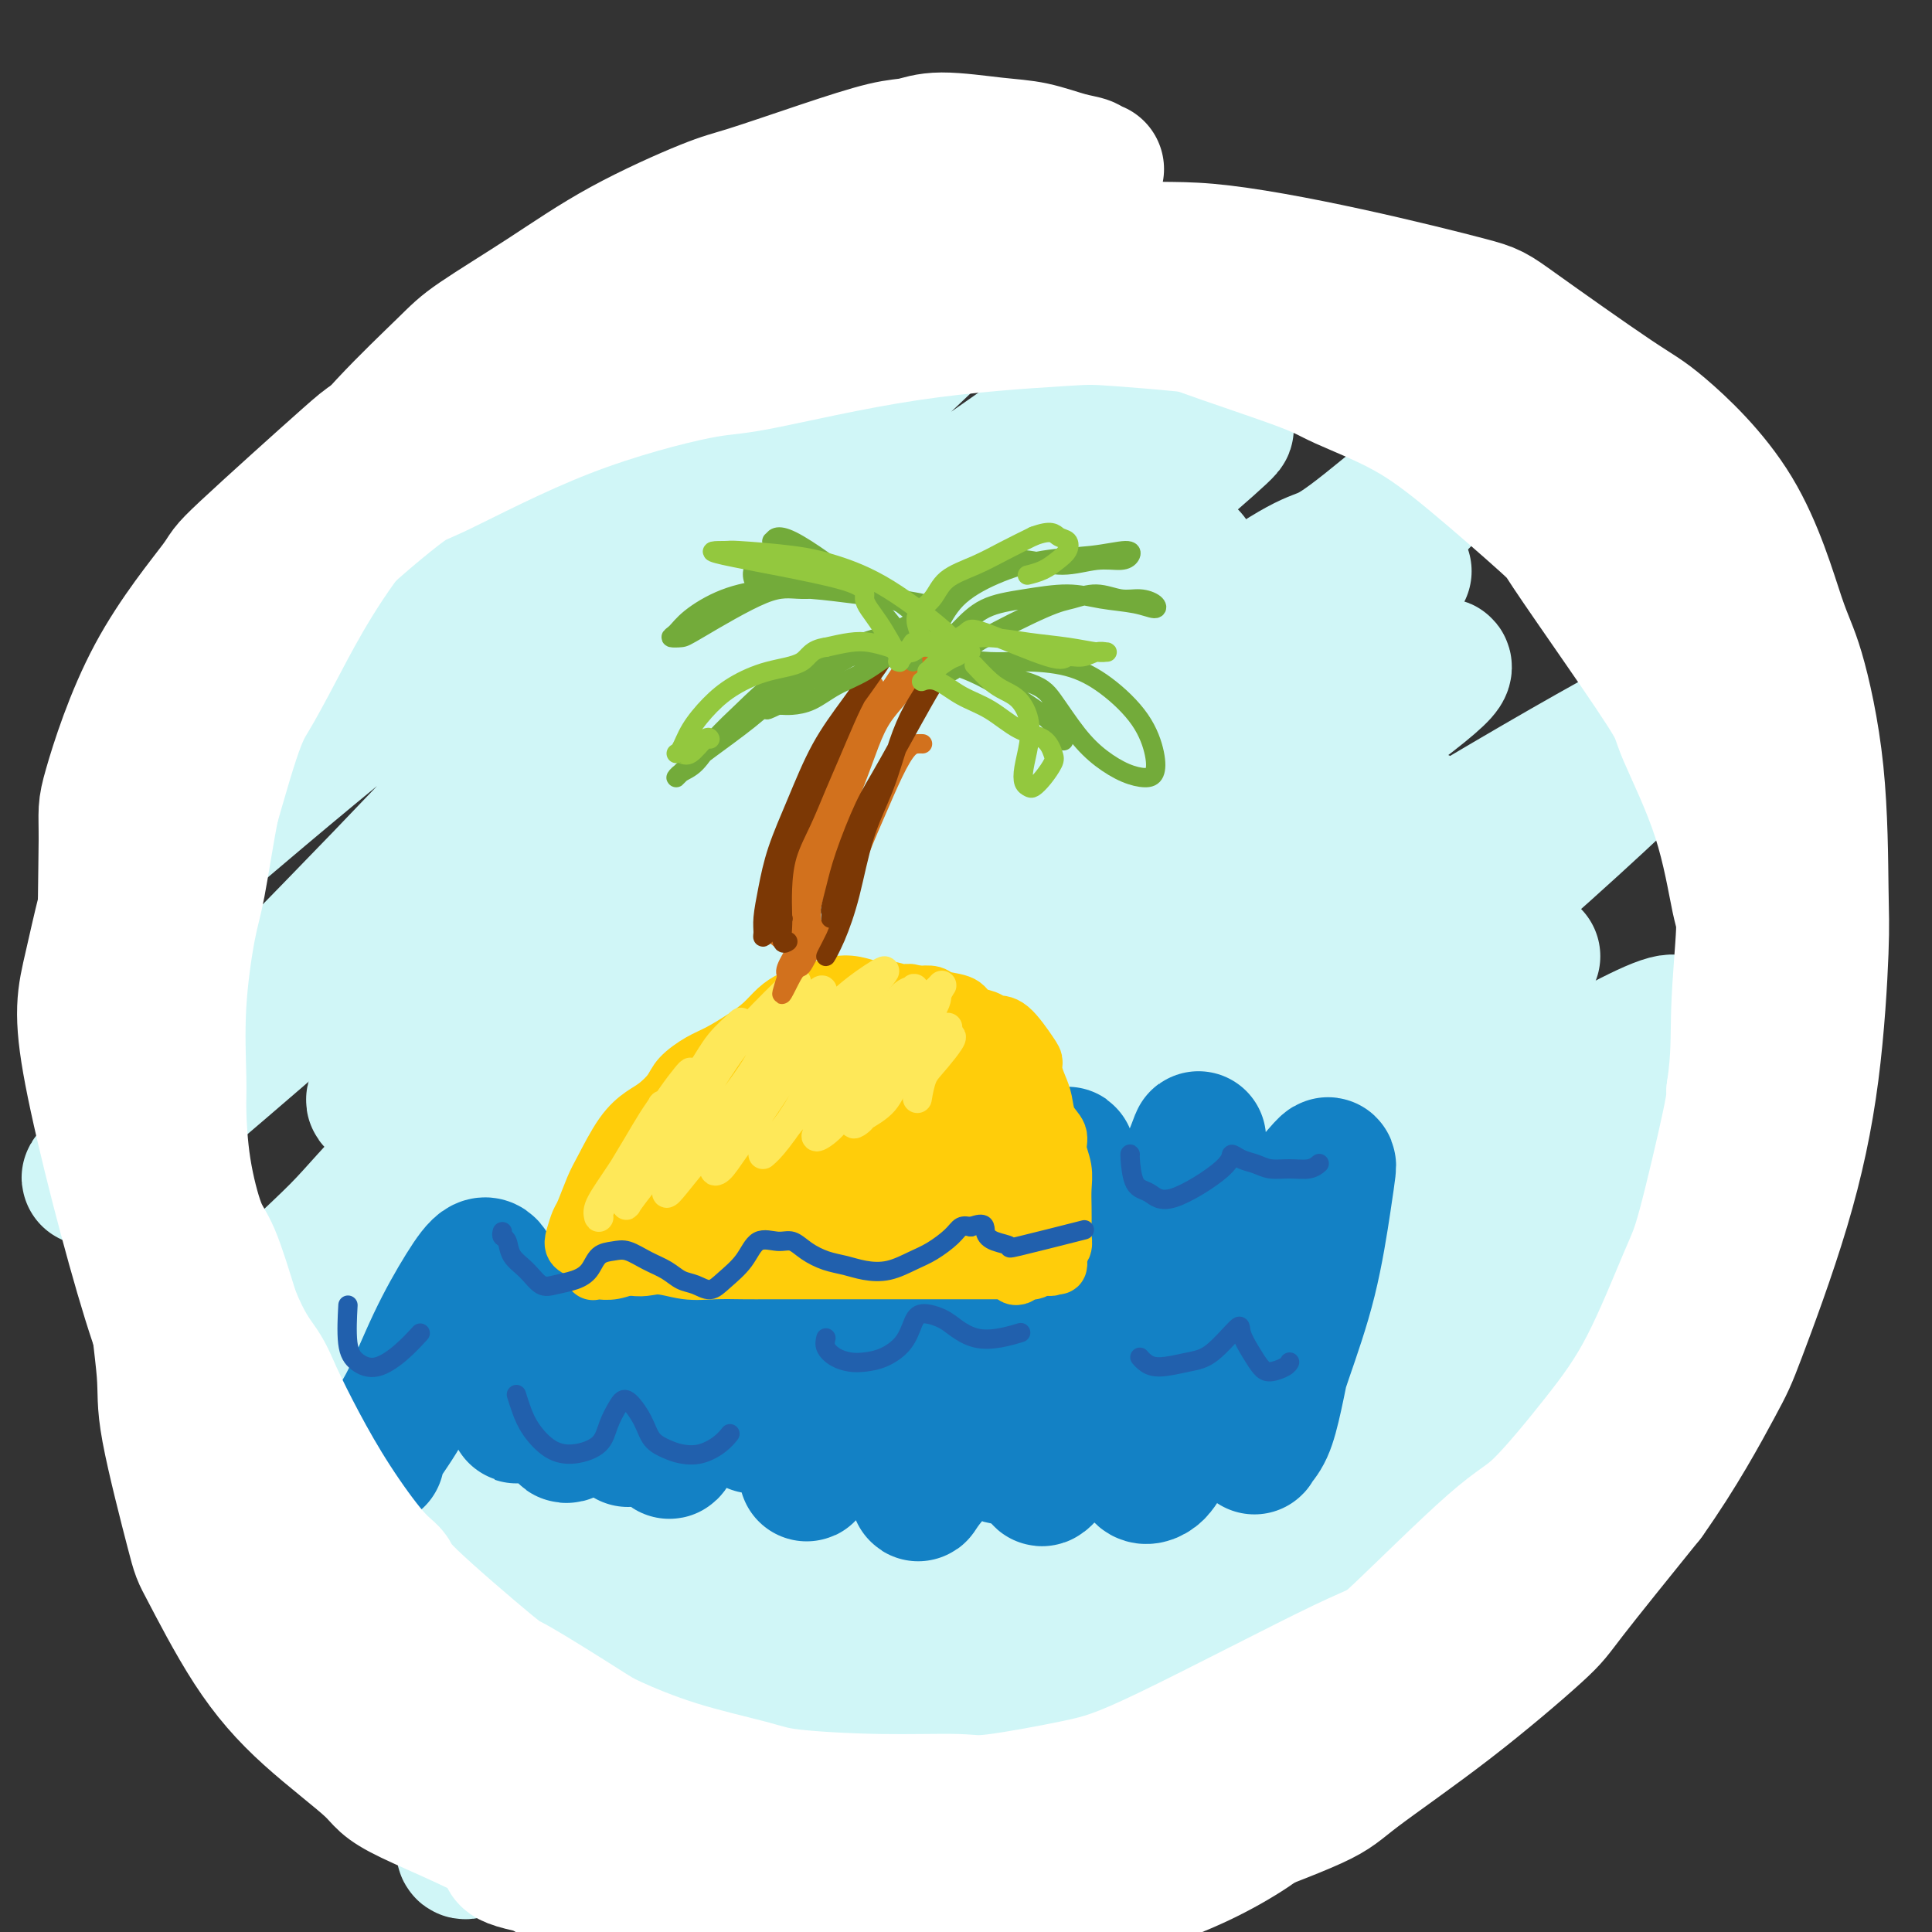 <svg viewBox='0 0 400 400' version='1.1' xmlns='http://www.w3.org/2000/svg' xmlns:xlink='http://www.w3.org/1999/xlink'><rect x="0" y="0" width="400" height="400" fill="#333333" stroke="none"/><g fill='none' stroke='rgb(208,246,247)' stroke-width='28' stroke-linecap='round' stroke-linejoin='round'><path d='M97,190c-4.815,4.369 -9.630,8.737 2,-2c11.630,-10.737 39.706,-36.580 57,-52c17.294,-15.420 23.808,-20.416 26,-22c2.192,-1.584 0.062,0.243 1,-1c0.938,-1.243 4.942,-5.557 -3,0c-7.942,5.557 -27.831,20.986 -42,32c-14.169,11.014 -22.620,17.612 -32,26c-9.380,8.388 -19.690,18.565 -26,25c-6.310,6.435 -8.620,9.129 -10,11c-1.380,1.871 -1.832,2.919 2,1c3.832,-1.919 11.946,-6.806 23,-14c11.054,-7.194 25.048,-16.693 39,-28c13.952,-11.307 27.863,-24.420 36,-32c8.137,-7.580 10.500,-9.627 16,-14c5.500,-4.373 14.136,-11.070 18,-14c3.864,-2.930 2.954,-2.091 2,-1c-0.954,1.091 -1.954,2.434 -10,10c-8.046,7.566 -23.137,21.353 -33,30c-9.863,8.647 -14.496,12.152 -24,21c-9.504,8.848 -23.878,23.039 -35,34c-11.122,10.961 -18.990,18.693 -23,23c-4.010,4.307 -4.161,5.189 -3,5c1.161,-0.189 3.634,-1.448 11,-7c7.366,-5.552 19.624,-15.395 35,-28c15.376,-12.605 33.871,-27.971 45,-37c11.129,-9.029 14.894,-11.723 24,-19c9.106,-7.277 23.553,-19.139 38,-31'/><path d='M231,106c29.139,-22.929 25.485,-19.252 16,-11c-9.485,8.252 -24.802,21.080 -34,29c-9.198,7.920 -12.275,10.934 -24,21c-11.725,10.066 -32.096,27.184 -52,45c-19.904,17.816 -39.342,36.330 -50,47c-10.658,10.670 -12.536,13.495 -17,18c-4.464,4.505 -11.512,10.689 -12,12c-0.488,1.311 5.585,-2.251 17,-11c11.415,-8.749 28.172,-22.686 38,-31c9.828,-8.314 12.726,-11.006 27,-23c14.274,-11.994 39.924,-33.291 54,-45c14.076,-11.709 16.578,-13.830 24,-20c7.422,-6.170 19.764,-16.388 25,-20c5.236,-3.612 3.365,-0.616 2,1c-1.365,1.616 -2.225,1.852 -9,8c-6.775,6.148 -19.465,18.207 -37,34c-17.535,15.793 -39.914,35.321 -61,54c-21.086,18.679 -40.878,36.509 -51,46c-10.122,9.491 -10.575,10.642 -12,14c-1.425,3.358 -3.821,8.924 2,6c5.821,-2.924 19.860,-14.336 42,-32c22.140,-17.664 52.381,-41.580 69,-55c16.619,-13.420 19.615,-16.344 32,-26c12.385,-9.656 34.160,-26.043 47,-35c12.840,-8.957 16.744,-10.483 20,-12c3.256,-1.517 5.862,-3.025 1,0c-4.862,3.025 -17.194,10.584 -36,25c-18.806,14.416 -44.088,35.690 -66,55c-21.912,19.310 -40.456,36.655 -59,54'/><path d='M127,254c-12.366,11.711 -13.780,13.989 -20,21c-6.220,7.011 -17.246,18.754 -23,25c-5.754,6.246 -6.238,6.994 -3,5c3.238,-1.994 10.196,-6.730 24,-17c13.804,-10.270 34.454,-26.075 56,-44c21.546,-17.925 43.989,-37.969 57,-49c13.011,-11.031 16.592,-13.048 28,-21c11.408,-7.952 30.643,-21.839 41,-29c10.357,-7.161 11.835,-7.595 12,-7c0.165,0.595 -0.985,2.218 -10,9c-9.015,6.782 -25.897,18.722 -46,35c-20.103,16.278 -43.426,36.893 -57,49c-13.574,12.107 -17.398,15.706 -30,28c-12.602,12.294 -33.982,33.283 -45,45c-11.018,11.717 -11.674,14.161 -12,16c-0.326,1.839 -0.323,3.072 7,-2c7.323,-5.072 21.967,-16.448 42,-32c20.033,-15.552 45.455,-35.281 60,-47c14.545,-11.719 18.215,-15.429 31,-25c12.785,-9.571 34.687,-25.004 46,-34c11.313,-8.996 12.036,-11.555 9,-10c-3.036,1.555 -9.831,7.225 -15,11c-5.169,3.775 -8.712,5.656 -23,17c-14.288,11.344 -39.320,32.153 -53,44c-13.680,11.847 -16.007,14.732 -28,26c-11.993,11.268 -33.651,30.918 -47,44c-13.349,13.082 -18.389,19.597 -21,23c-2.611,3.403 -2.793,3.696 4,-1c6.793,-4.696 20.560,-14.380 29,-20c8.440,-5.620 11.554,-7.177 24,-17c12.446,-9.823 34.223,-27.911 56,-46'/><path d='M220,251c19.742,-15.724 41.097,-32.033 57,-43c15.903,-10.967 26.355,-16.592 32,-20c5.645,-3.408 6.482,-4.601 1,-1c-5.482,3.601 -17.282,11.995 -24,17c-6.718,5.005 -8.353,6.622 -20,16c-11.647,9.378 -33.305,26.516 -54,44c-20.695,17.484 -40.428,35.314 -52,46c-11.572,10.686 -14.983,14.227 -21,20c-6.017,5.773 -14.638,13.779 -15,15c-0.362,1.221 7.536,-4.343 12,-8c4.464,-3.657 5.495,-5.407 15,-13c9.505,-7.593 27.485,-21.031 50,-38c22.515,-16.969 49.565,-37.471 65,-49c15.435,-11.529 19.256,-14.087 27,-20c7.744,-5.913 19.410,-15.182 23,-18c3.590,-2.818 -0.895,0.814 -4,3c-3.105,2.186 -4.831,2.926 -14,10c-9.169,7.074 -25.783,20.481 -45,37c-19.217,16.519 -41.037,36.151 -54,47c-12.963,10.849 -17.069,12.916 -25,22c-7.931,9.084 -19.686,25.185 -23,31c-3.314,5.815 1.814,1.344 12,-6c10.186,-7.344 25.431,-17.561 46,-33c20.569,-15.439 46.462,-36.098 62,-48c15.538,-11.902 20.720,-15.045 29,-21c8.280,-5.955 19.658,-14.720 25,-19c5.342,-4.280 4.648,-4.075 -1,0c-5.648,4.075 -16.251,12.020 -24,18c-7.749,5.980 -12.642,9.994 -25,20c-12.358,10.006 -32.179,26.003 -52,42'/><path d='M223,302c-19.573,15.877 -17.505,15.568 -24,22c-6.495,6.432 -21.553,19.605 -30,28c-8.447,8.395 -10.283,12.014 -8,12c2.283,-0.014 8.684,-3.659 13,-7c4.316,-3.341 6.547,-6.377 18,-15c11.453,-8.623 32.128,-22.832 52,-38c19.872,-15.168 38.941,-31.295 50,-40c11.059,-8.705 14.109,-9.988 20,-14c5.891,-4.012 14.623,-10.755 19,-14c4.377,-3.245 4.398,-2.994 2,-1c-2.398,1.994 -7.216,5.731 -19,15c-11.784,9.269 -30.534,24.072 -42,33c-11.466,8.928 -15.647,11.982 -26,21c-10.353,9.018 -26.877,24.001 -39,36c-12.123,11.999 -19.847,21.014 -24,26c-4.153,4.986 -4.737,5.944 -4,6c0.737,0.056 2.796,-0.789 14,-8c11.204,-7.211 31.555,-20.787 40,-27c8.445,-6.213 4.985,-5.064 27,-20c22.015,-14.936 69.506,-45.959 89,-59c19.494,-13.041 10.990,-8.102 8,-6c-2.990,2.102 -0.465,1.366 -7,7c-6.535,5.634 -22.130,17.639 -32,25c-9.870,7.361 -14.016,10.078 -26,19c-11.984,8.922 -31.805,24.050 -51,39c-19.195,14.950 -37.762,29.721 -48,38c-10.238,8.279 -12.146,10.064 -16,13c-3.854,2.936 -9.653,7.021 -9,5c0.653,-2.021 7.758,-10.149 18,-22c10.242,-11.851 23.621,-27.426 37,-43'/><path d='M225,333c12.006,-13.276 14.520,-13.965 29,-28c14.480,-14.035 40.924,-41.416 56,-56c15.076,-14.584 18.784,-16.371 24,-21c5.216,-4.629 11.942,-12.101 13,-15c1.058,-2.899 -3.550,-1.224 -15,5c-11.450,6.224 -29.740,16.996 -41,24c-11.260,7.004 -15.490,10.238 -35,24c-19.510,13.762 -54.299,38.050 -74,52c-19.701,13.950 -24.315,17.561 -36,27c-11.685,9.439 -30.440,24.707 -40,32c-9.560,7.293 -9.925,6.611 -10,6c-0.075,-0.611 0.141,-1.151 7,-8c6.859,-6.849 20.361,-20.007 44,-42c23.639,-21.993 57.414,-52.822 77,-71c19.586,-18.178 24.984,-23.706 40,-37c15.016,-13.294 39.650,-34.354 56,-49c16.350,-14.646 24.417,-22.880 29,-27c4.583,-4.120 5.681,-4.128 6,-5c0.319,-0.872 -0.141,-2.610 -26,12c-25.859,14.610 -77.118,45.568 -110,68c-32.882,22.432 -47.389,36.338 -67,52c-19.611,15.662 -44.326,33.081 -58,43c-13.674,9.919 -16.306,12.339 -21,16c-4.694,3.661 -11.451,8.562 -9,4c2.451,-4.562 14.110,-18.589 21,-27c6.890,-8.411 9.012,-11.207 23,-25c13.988,-13.793 39.842,-38.584 66,-64c26.158,-25.416 52.619,-51.458 68,-67c15.381,-15.542 19.680,-20.583 26,-27c6.320,-6.417 14.660,-14.208 23,-22'/><path d='M291,107c26.900,-27.560 2.649,-6.460 -8,2c-10.649,8.460 -7.697,4.279 -17,10c-9.303,5.721 -30.862,21.346 -55,40c-24.138,18.654 -50.855,40.339 -76,60c-25.145,19.661 -48.720,37.298 -60,46c-11.280,8.702 -10.267,8.470 -14,12c-3.733,3.530 -12.212,10.823 -11,8c1.212,-2.823 12.116,-15.760 18,-23c5.884,-7.240 6.749,-8.781 22,-25c15.251,-16.219 44.888,-47.115 61,-64c16.112,-16.885 18.699,-19.760 30,-32c11.301,-12.240 31.317,-33.843 45,-48c13.683,-14.157 21.033,-20.866 22,-23c0.967,-2.134 -4.450,0.306 -9,3c-4.550,2.694 -8.233,5.641 -23,16c-14.767,10.359 -40.617,28.130 -67,48c-26.383,19.870 -53.300,41.839 -68,54c-14.700,12.161 -17.184,14.513 -27,23c-9.816,8.487 -26.966,23.108 -33,28c-6.034,4.892 -0.954,0.053 12,-13c12.954,-13.053 33.782,-34.321 46,-47c12.218,-12.679 15.824,-16.768 28,-29c12.176,-12.232 32.920,-32.605 51,-50c18.080,-17.395 33.496,-31.810 42,-40c8.504,-8.190 10.095,-10.155 12,-12c1.905,-1.845 4.124,-3.572 -4,1c-8.124,4.572 -26.590,15.442 -37,22c-10.410,6.558 -12.764,8.804 -26,19c-13.236,10.196 -37.353,28.342 -56,43c-18.647,14.658 -31.823,25.829 -45,37'/><path d='M44,173c-22.429,17.392 -15.001,11.374 -13,10c2.001,-1.374 -1.426,1.898 4,-4c5.426,-5.898 19.704,-20.967 28,-30c8.296,-9.033 10.608,-12.031 21,-22c10.392,-9.969 28.862,-26.908 45,-42c16.138,-15.092 29.945,-28.336 38,-36c8.055,-7.664 10.360,-9.747 12,-11c1.640,-1.253 2.615,-1.676 -4,3c-6.615,4.676 -20.821,14.450 -29,20c-8.179,5.550 -10.331,6.877 -20,14c-9.669,7.123 -26.856,20.041 -40,31c-13.144,10.959 -22.245,19.958 -28,25c-5.755,5.042 -8.165,6.127 -8,6c0.165,-0.127 2.904,-1.465 4,-2c1.096,-0.535 0.548,-0.268 0,0'/></g>
<g fill='none' stroke='rgb(19,129,197)' stroke-width='28' stroke-linecap='round' stroke-linejoin='round'><path d='M108,282c0.769,-0.649 1.539,-1.297 2,-2c0.461,-0.703 0.614,-1.459 1,-2c0.386,-0.541 1.003,-0.867 1,-1c-0.003,-0.133 -0.628,-0.072 -1,1c-0.372,1.072 -0.491,3.156 -1,5c-0.509,1.844 -1.407,3.447 -2,5c-0.593,1.553 -0.880,3.055 -1,4c-0.120,0.945 -0.073,1.335 0,1c0.073,-0.335 0.173,-1.393 1,-3c0.827,-1.607 2.383,-3.762 4,-6c1.617,-2.238 3.295,-4.557 5,-7c1.705,-2.443 3.436,-5.009 5,-7c1.564,-1.991 2.960,-3.407 4,-4c1.040,-0.593 1.724,-0.362 2,0c0.276,0.362 0.145,0.855 0,2c-0.145,1.145 -0.303,2.941 -1,5c-0.697,2.059 -1.933,4.380 -3,7c-1.067,2.620 -1.963,5.539 -3,8c-1.037,2.461 -2.213,4.465 -3,6c-0.787,1.535 -1.184,2.601 -1,3c0.184,0.399 0.950,0.131 2,-1c1.050,-1.131 2.382,-3.126 4,-6c1.618,-2.874 3.520,-6.627 6,-10c2.480,-3.373 5.539,-6.368 8,-9c2.461,-2.632 4.325,-4.902 6,-6c1.675,-1.098 3.162,-1.022 4,-1c0.838,0.022 1.029,-0.008 1,1c-0.029,1.008 -0.276,3.054 -1,5c-0.724,1.946 -1.926,3.793 -3,6c-1.074,2.207 -2.021,4.773 -3,7c-0.979,2.227 -1.989,4.113 -3,6'/><path d='M139,290c0.406,-0.296 0.813,-0.592 0,0c-0.813,0.592 -2.844,2.072 -4,3c-1.156,0.928 -1.436,1.304 -2,2c-0.564,0.696 -1.413,1.714 -2,2c-0.587,0.286 -0.913,-0.158 -1,0c-0.087,0.158 0.065,0.918 0,1c-0.065,0.082 -0.349,-0.512 0,-1c0.349,-0.488 1.329,-0.868 2,-2c0.671,-1.132 1.034,-3.015 2,-5c0.966,-1.985 2.537,-4.071 4,-6c1.463,-1.929 2.820,-3.701 4,-5c1.180,-1.299 2.185,-2.124 3,-3c0.815,-0.876 1.440,-1.803 2,-2c0.560,-0.197 1.053,0.336 1,1c-0.053,0.664 -0.653,1.459 -1,3c-0.347,1.541 -0.442,3.828 -1,6c-0.558,2.172 -1.579,4.228 -3,7c-1.421,2.772 -3.243,6.261 -4,8c-0.757,1.739 -0.450,1.730 0,1c0.450,-0.730 1.042,-2.179 2,-4c0.958,-1.821 2.280,-4.012 4,-7c1.720,-2.988 3.837,-6.772 6,-10c2.163,-3.228 4.371,-5.899 6,-8c1.629,-2.101 2.680,-3.633 4,-5c1.320,-1.367 2.909,-2.571 4,-3c1.091,-0.429 1.684,-0.084 2,0c0.316,0.084 0.354,-0.093 0,1c-0.354,1.093 -1.101,3.455 -2,6c-0.899,2.545 -1.949,5.272 -3,8'/><path d='M162,278c-1.040,4.104 -2.141,6.863 -3,9c-0.859,2.137 -1.476,3.650 -2,5c-0.524,1.350 -0.953,2.536 -1,3c-0.047,0.464 0.290,0.204 1,0c0.710,-0.204 1.793,-0.353 3,-2c1.207,-1.647 2.537,-4.794 4,-8c1.463,-3.206 3.059,-6.473 5,-10c1.941,-3.527 4.229,-7.316 6,-10c1.771,-2.684 3.027,-4.263 4,-5c0.973,-0.737 1.664,-0.632 2,0c0.336,0.632 0.318,1.792 0,4c-0.318,2.208 -0.937,5.465 -2,9c-1.063,3.535 -2.571,7.348 -4,11c-1.429,3.652 -2.779,7.143 -4,10c-1.221,2.857 -2.313,5.079 -3,7c-0.687,1.921 -0.971,3.542 -1,4c-0.029,0.458 0.196,-0.247 1,-1c0.804,-0.753 2.187,-1.555 4,-4c1.813,-2.445 4.055,-6.535 6,-10c1.945,-3.465 3.592,-6.306 7,-11c3.408,-4.694 8.578,-11.243 11,-14c2.422,-2.757 2.097,-1.724 2,-1c-0.097,0.724 0.033,1.137 0,3c-0.033,1.863 -0.230,5.176 -1,9c-0.770,3.824 -2.115,8.159 -3,12c-0.885,3.841 -1.312,7.187 -2,10c-0.688,2.813 -1.638,5.094 -2,7c-0.362,1.906 -0.136,3.436 0,4c0.136,0.564 0.182,0.161 1,-1c0.818,-1.161 2.409,-3.081 4,-5'/><path d='M195,303c1.334,-2.623 2.168,-6.179 4,-10c1.832,-3.821 4.662,-7.906 7,-12c2.338,-4.094 4.183,-8.195 6,-11c1.817,-2.805 3.605,-4.312 5,-5c1.395,-0.688 2.395,-0.555 3,0c0.605,0.555 0.814,1.534 1,4c0.186,2.466 0.348,6.419 0,10c-0.348,3.581 -1.207,6.790 -2,10c-0.793,3.210 -1.522,6.423 -2,9c-0.478,2.577 -0.705,4.519 -1,6c-0.295,1.481 -0.656,2.501 0,2c0.656,-0.501 2.330,-2.523 4,-5c1.670,-2.477 3.337,-5.408 5,-9c1.663,-3.592 3.322,-7.844 5,-11c1.678,-3.156 3.374,-5.215 5,-7c1.626,-1.785 3.181,-3.296 4,-4c0.819,-0.704 0.903,-0.601 1,0c0.097,0.601 0.207,1.701 0,4c-0.207,2.299 -0.732,5.797 -1,9c-0.268,3.203 -0.278,6.110 -1,10c-0.722,3.890 -2.155,8.762 -2,11c0.155,2.238 1.899,1.841 3,1c1.101,-0.841 1.560,-2.126 3,-4c1.440,-1.874 3.860,-4.336 6,-8c2.140,-3.664 3.999,-8.529 6,-13c2.001,-4.471 4.145,-8.549 6,-12c1.855,-3.451 3.423,-6.275 5,-8c1.577,-1.725 3.165,-2.350 4,-2c0.835,0.350 0.918,1.675 1,3'/><path d='M270,261c-0.203,1.804 -1.210,4.816 -2,8c-0.790,3.184 -1.362,6.542 -2,10c-0.638,3.458 -1.343,7.018 -2,10c-0.657,2.982 -1.265,5.386 -2,7c-0.735,1.614 -1.596,2.436 -2,3c-0.404,0.564 -0.350,0.869 0,0c0.350,-0.869 0.998,-2.912 2,-6c1.002,-3.088 2.360,-7.221 4,-12c1.640,-4.779 3.563,-10.205 5,-16c1.437,-5.795 2.390,-11.958 3,-16c0.610,-4.042 0.878,-5.964 1,-7c0.122,-1.036 0.098,-1.186 -1,0c-1.098,1.186 -3.270,3.706 -5,7c-1.730,3.294 -3.018,7.360 -5,12c-1.982,4.640 -4.659,9.852 -7,15c-2.341,5.148 -4.348,10.231 -7,14c-2.652,3.769 -5.951,6.226 -8,8c-2.049,1.774 -2.849,2.867 -4,3c-1.151,0.133 -2.652,-0.694 -3,-2c-0.348,-1.306 0.456,-3.092 1,-7c0.544,-3.908 0.826,-9.940 2,-16c1.174,-6.060 3.239,-12.148 5,-18c1.761,-5.852 3.219,-11.467 4,-15c0.781,-3.533 0.885,-4.985 1,-6c0.115,-1.015 0.240,-1.593 0,-1c-0.240,0.593 -0.846,2.358 -2,5c-1.154,2.642 -2.856,6.162 -5,11c-2.144,4.838 -4.731,10.995 -7,16c-2.269,5.005 -4.220,8.859 -8,14c-3.780,5.141 -9.390,11.571 -15,18'/><path d='M211,300c-3.416,2.937 -4.457,1.279 -5,0c-0.543,-1.279 -0.588,-2.180 0,-5c0.588,-2.820 1.809,-7.559 3,-13c1.191,-5.441 2.352,-11.585 4,-17c1.648,-5.415 3.784,-10.102 5,-14c1.216,-3.898 1.512,-7.006 2,-9c0.488,-1.994 1.169,-2.875 1,-3c-0.169,-0.125 -1.189,0.507 -3,2c-1.811,1.493 -4.413,3.846 -7,7c-2.587,3.154 -5.158,7.108 -8,11c-2.842,3.892 -5.955,7.720 -9,12c-3.045,4.280 -6.023,9.010 -9,12c-2.977,2.990 -5.952,4.240 -8,5c-2.048,0.760 -3.167,1.030 -4,0c-0.833,-1.030 -1.380,-3.360 -1,-7c0.380,-3.640 1.686,-8.589 3,-13c1.314,-4.411 2.636,-8.283 4,-15c1.364,-6.717 2.769,-16.278 3,-20c0.231,-3.722 -0.712,-1.603 -2,0c-1.288,1.603 -2.919,2.691 -5,6c-2.081,3.309 -4.611,8.838 -7,14c-2.389,5.162 -4.637,9.956 -7,15c-2.363,5.044 -4.842,10.338 -8,15c-3.158,4.662 -6.996,8.694 -10,11c-3.004,2.306 -5.176,2.887 -7,3c-1.824,0.113 -3.301,-0.243 -4,-3c-0.699,-2.757 -0.620,-7.914 0,-13c0.620,-5.086 1.782,-10.100 3,-15c1.218,-4.900 2.491,-9.686 3,-13c0.509,-3.314 0.255,-5.157 0,-7'/><path d='M138,246c0.895,-5.767 0.134,-2.686 -1,-1c-1.134,1.686 -2.641,1.977 -4,4c-1.359,2.023 -2.569,5.779 -4,9c-1.431,3.221 -3.083,5.906 -5,9c-1.917,3.094 -4.100,6.596 -6,9c-1.900,2.404 -3.517,3.709 -5,5c-1.483,1.291 -2.831,2.568 -4,3c-1.169,0.432 -2.160,0.018 -3,-1c-0.840,-1.018 -1.528,-2.640 -2,-5c-0.472,-2.360 -0.729,-5.457 -1,-8c-0.271,-2.543 -0.556,-4.532 -1,-6c-0.444,-1.468 -1.047,-2.416 -2,-2c-0.953,0.416 -2.255,2.197 -4,5c-1.745,2.803 -3.932,6.628 -6,11c-2.068,4.372 -4.018,9.290 -6,13c-1.982,3.710 -3.995,6.211 -5,8c-1.005,1.789 -1.001,2.866 -1,3c0.001,0.134 0.000,-0.676 0,-1c-0.000,-0.324 -0.000,-0.162 0,0'/></g>
<g fill='none' stroke='rgb(255,205,10)' stroke-width='12' stroke-linecap='round' stroke-linejoin='round'><path d='M143,261c-0.015,-0.019 -0.030,-0.038 0,0c0.030,0.038 0.105,0.133 0,0c-0.105,-0.133 -0.392,-0.493 0,-1c0.392,-0.507 1.461,-1.160 2,-2c0.539,-0.840 0.547,-1.866 1,-3c0.453,-1.134 1.351,-2.377 2,-3c0.649,-0.623 1.048,-0.626 3,-3c1.952,-2.374 5.455,-7.119 8,-10c2.545,-2.881 4.132,-3.897 6,-5c1.868,-1.103 4.018,-2.294 6,-3c1.982,-0.706 3.795,-0.929 6,-1c2.205,-0.071 4.803,0.010 7,0c2.197,-0.010 3.995,-0.111 6,0c2.005,0.111 4.218,0.434 6,1c1.782,0.566 3.134,1.376 5,3c1.866,1.624 4.245,4.062 6,6c1.755,1.938 2.886,3.377 4,5c1.114,1.623 2.211,3.430 3,5c0.789,1.570 1.269,2.903 2,4c0.731,1.097 1.712,1.959 2,3c0.288,1.041 -0.118,2.262 0,3c0.118,0.738 0.759,0.992 1,1c0.241,0.008 0.080,-0.230 0,0c-0.080,0.230 -0.079,0.930 0,1c0.079,0.070 0.237,-0.489 0,-1c-0.237,-0.511 -0.870,-0.974 -1,-2c-0.130,-1.026 0.244,-2.615 0,-4c-0.244,-1.385 -1.104,-2.565 -2,-4c-0.896,-1.435 -1.827,-3.124 -3,-5c-1.173,-1.876 -2.586,-3.938 -4,-6'/><path d='M209,240c-2.284,-4.202 -3.494,-4.709 -5,-6c-1.506,-1.291 -3.307,-3.368 -5,-5c-1.693,-1.632 -3.278,-2.819 -5,-4c-1.722,-1.181 -3.582,-2.356 -5,-3c-1.418,-0.644 -2.395,-0.758 -4,-1c-1.605,-0.242 -3.839,-0.610 -6,-1c-2.161,-0.390 -4.250,-0.800 -6,-1c-1.750,-0.200 -3.160,-0.190 -5,0c-1.840,0.190 -4.110,0.560 -6,1c-1.890,0.440 -3.402,0.950 -5,2c-1.598,1.050 -3.284,2.641 -5,4c-1.716,1.359 -3.461,2.488 -5,4c-1.539,1.512 -2.870,3.408 -4,5c-1.130,1.592 -2.058,2.880 -3,4c-0.942,1.120 -1.898,2.073 -3,4c-1.102,1.927 -2.349,4.828 -3,7c-0.651,2.172 -0.707,3.616 -1,5c-0.293,1.384 -0.822,2.708 -1,4c-0.178,1.292 -0.006,2.551 0,3c0.006,0.449 -0.154,0.087 0,0c0.154,-0.087 0.623,0.100 1,0c0.377,-0.100 0.663,-0.487 1,-1c0.337,-0.513 0.726,-1.154 1,-2c0.274,-0.846 0.433,-1.898 1,-3c0.567,-1.102 1.544,-2.253 2,-4c0.456,-1.747 0.393,-4.090 1,-6c0.607,-1.910 1.884,-3.388 3,-5c1.116,-1.612 2.070,-3.357 3,-5c0.930,-1.643 1.837,-3.184 3,-5c1.163,-1.816 2.581,-3.908 4,-6'/><path d='M152,225c4.186,-6.479 4.653,-4.176 6,-4c1.347,0.176 3.576,-1.776 6,-3c2.424,-1.224 5.042,-1.721 8,-2c2.958,-0.279 6.254,-0.341 9,0c2.746,0.341 4.941,1.086 7,2c2.059,0.914 3.981,1.999 6,3c2.019,1.001 4.133,1.919 6,3c1.867,1.081 3.485,2.326 5,4c1.515,1.674 2.928,3.777 4,6c1.072,2.223 1.805,4.567 2,7c0.195,2.433 -0.148,4.956 0,7c0.148,2.044 0.787,3.609 1,5c0.213,1.391 -0.000,2.609 0,4c0.000,1.391 0.214,2.956 0,4c-0.214,1.044 -0.857,1.567 -1,2c-0.143,0.433 0.213,0.775 0,1c-0.213,0.225 -0.994,0.334 -1,0c-0.006,-0.334 0.765,-1.111 1,-2c0.235,-0.889 -0.065,-1.891 0,-3c0.065,-1.109 0.496,-2.324 1,-4c0.504,-1.676 1.080,-3.812 1,-6c-0.080,-2.188 -0.817,-4.428 -1,-6c-0.183,-1.572 0.186,-2.478 -1,-6c-1.186,-3.522 -3.929,-9.662 -6,-13c-2.071,-3.338 -3.472,-3.875 -5,-5c-1.528,-1.125 -3.183,-2.838 -5,-4c-1.817,-1.162 -3.797,-1.774 -6,-2c-2.203,-0.226 -4.629,-0.064 -7,0c-2.371,0.064 -4.685,0.032 -7,0'/><path d='M175,213c-4.334,0.041 -5.170,1.143 -7,2c-1.830,0.857 -4.656,1.469 -7,2c-2.344,0.531 -4.207,0.980 -6,2c-1.793,1.020 -3.516,2.612 -5,4c-1.484,1.388 -2.728,2.572 -4,4c-1.272,1.428 -2.573,3.100 -4,5c-1.427,1.900 -2.981,4.027 -4,6c-1.019,1.973 -1.503,3.793 -2,5c-0.497,1.207 -1.006,1.802 -1,2c0.006,0.198 0.528,-0.003 1,0c0.472,0.003 0.896,0.208 2,0c1.104,-0.208 2.889,-0.829 4,-2c1.111,-1.171 1.547,-2.891 3,-5c1.453,-2.109 3.923,-4.605 6,-7c2.077,-2.395 3.761,-4.688 6,-7c2.239,-2.312 5.035,-4.642 7,-6c1.965,-1.358 3.101,-1.742 7,-3c3.899,-1.258 10.560,-3.388 14,-4c3.440,-0.612 3.659,0.294 5,1c1.341,0.706 3.805,1.213 6,2c2.195,0.787 4.121,1.854 6,3c1.879,1.146 3.712,2.370 5,4c1.288,1.630 2.030,3.665 3,6c0.970,2.335 2.169,4.969 3,7c0.831,2.031 1.294,3.458 2,5c0.706,1.542 1.653,3.201 2,5c0.347,1.799 0.093,3.740 0,5c-0.093,1.260 -0.025,1.839 0,3c0.025,1.161 0.007,2.903 0,4c-0.007,1.097 -0.004,1.548 0,2'/><path d='M217,258c0.017,2.502 0.058,1.756 0,2c-0.058,0.244 -0.215,1.478 0,2c0.215,0.522 0.801,0.332 1,0c0.199,-0.332 0.009,-0.806 0,-1c-0.009,-0.194 0.161,-0.108 0,0c-0.161,0.108 -0.652,0.239 -1,0c-0.348,-0.239 -0.551,-0.849 -1,-1c-0.449,-0.151 -1.143,0.156 -2,0c-0.857,-0.156 -1.878,-0.774 -3,-1c-1.122,-0.226 -2.347,-0.060 -4,0c-1.653,0.060 -3.734,0.015 -6,0c-2.266,-0.015 -4.717,-0.001 -8,0c-3.283,0.001 -7.396,-0.011 -11,0c-3.604,0.011 -6.697,0.045 -9,0c-2.303,-0.045 -3.816,-0.171 -7,0c-3.184,0.171 -8.039,0.638 -12,1c-3.961,0.362 -7.030,0.619 -10,1c-2.970,0.381 -5.843,0.886 -8,1c-2.157,0.114 -3.599,-0.164 -5,0c-1.401,0.164 -2.762,0.770 -4,1c-1.238,0.230 -2.354,0.085 -3,0c-0.646,-0.085 -0.822,-0.111 -1,0c-0.178,0.111 -0.357,0.358 0,0c0.357,-0.358 1.250,-1.323 2,-2c0.750,-0.677 1.356,-1.067 2,-2c0.644,-0.933 1.327,-2.409 2,-4c0.673,-1.591 1.337,-3.295 2,-5'/><path d='M131,250c1.588,-3.371 2.058,-5.298 3,-8c0.942,-2.702 2.357,-6.179 4,-9c1.643,-2.821 3.514,-4.986 5,-7c1.486,-2.014 2.586,-3.877 4,-5c1.414,-1.123 3.142,-1.505 4,-2c0.858,-0.495 0.848,-1.104 1,-1c0.152,0.104 0.467,0.919 0,2c-0.467,1.081 -1.716,2.426 -3,4c-1.284,1.574 -2.602,3.377 -4,6c-1.398,2.623 -2.874,6.066 -4,9c-1.126,2.934 -1.900,5.358 -3,8c-1.100,2.642 -2.525,5.504 -3,7c-0.475,1.496 -0.001,1.628 0,2c0.001,0.372 -0.472,0.983 0,1c0.472,0.017 1.889,-0.561 3,-2c1.111,-1.439 1.915,-3.741 3,-6c1.085,-2.259 2.452,-4.476 4,-7c1.548,-2.524 3.277,-5.354 5,-8c1.723,-2.646 3.439,-5.106 5,-7c1.561,-1.894 2.966,-3.220 4,-4c1.034,-0.780 1.696,-1.012 2,-1c0.304,0.012 0.250,0.270 0,1c-0.250,0.730 -0.696,1.934 -2,7c-1.304,5.066 -3.466,13.995 -5,19c-1.534,5.005 -2.442,6.087 -3,7c-0.558,0.913 -0.768,1.657 0,1c0.768,-0.657 2.515,-2.715 4,-5c1.485,-2.285 2.710,-4.796 4,-8c1.290,-3.204 2.645,-7.102 4,-11'/><path d='M163,233c2.608,-5.311 3.127,-7.088 4,-9c0.873,-1.912 2.099,-3.958 3,-5c0.901,-1.042 1.479,-1.082 2,-1c0.521,0.082 0.987,0.284 1,2c0.013,1.716 -0.428,4.946 -1,8c-0.572,3.054 -1.276,5.932 -2,9c-0.724,3.068 -1.468,6.327 -2,9c-0.532,2.673 -0.851,4.761 -1,6c-0.149,1.239 -0.127,1.629 0,2c0.127,0.371 0.359,0.725 1,0c0.641,-0.725 1.692,-2.527 3,-5c1.308,-2.473 2.872,-5.615 4,-9c1.128,-3.385 1.820,-7.012 3,-10c1.180,-2.988 2.847,-5.339 4,-7c1.153,-1.661 1.792,-2.634 2,-3c0.208,-0.366 -0.014,-0.125 0,1c0.014,1.125 0.263,3.135 0,6c-0.263,2.865 -1.037,6.586 -2,10c-0.963,3.414 -2.113,6.523 -3,9c-0.887,2.477 -1.510,4.324 -2,6c-0.490,1.676 -0.848,3.181 -1,4c-0.152,0.819 -0.097,0.953 0,1c0.097,0.047 0.235,0.008 2,-4c1.765,-4.008 5.156,-11.984 7,-17c1.844,-5.016 2.141,-7.072 3,-9c0.859,-1.928 2.280,-3.726 3,-5c0.720,-1.274 0.739,-2.022 1,-2c0.261,0.022 0.762,0.814 1,3c0.238,2.186 0.211,5.768 0,9c-0.211,3.232 -0.605,6.116 -1,9'/><path d='M192,241c-0.240,4.318 -1.341,5.614 -2,7c-0.659,1.386 -0.875,2.863 -1,4c-0.125,1.137 -0.157,1.933 0,2c0.157,0.067 0.505,-0.594 1,-2c0.495,-1.406 1.138,-3.556 2,-6c0.862,-2.444 1.945,-5.182 3,-8c1.055,-2.818 2.084,-5.716 3,-8c0.916,-2.284 1.721,-3.955 2,-5c0.279,-1.045 0.034,-1.466 0,-1c-0.034,0.466 0.145,1.819 0,4c-0.145,2.181 -0.614,5.191 -1,8c-0.386,2.809 -0.689,5.416 -1,8c-0.311,2.584 -0.631,5.146 -1,7c-0.369,1.854 -0.786,3.000 -1,4c-0.214,1.000 -0.226,1.855 0,2c0.226,0.145 0.691,-0.421 1,-1c0.309,-0.579 0.464,-1.172 2,-5c1.536,-3.828 4.454,-10.892 6,-14c1.546,-3.108 1.720,-2.261 2,-2c0.280,0.261 0.668,-0.063 1,1c0.332,1.063 0.610,3.514 1,6c0.390,2.486 0.892,5.008 1,7c0.108,1.992 -0.179,3.455 0,5c0.179,1.545 0.825,3.171 1,4c0.175,0.829 -0.122,0.860 0,1c0.122,0.140 0.663,0.388 1,0c0.337,-0.388 0.472,-1.413 1,-2c0.528,-0.587 1.450,-0.735 2,-1c0.550,-0.265 0.729,-0.647 1,-1c0.271,-0.353 0.636,-0.676 1,-1'/><path d='M217,254c0.868,-0.609 0.037,-0.131 0,0c-0.037,0.131 0.721,-0.085 1,0c0.279,0.085 0.079,0.472 0,1c-0.079,0.528 -0.036,1.196 0,2c0.036,0.804 0.066,1.744 0,2c-0.066,0.256 -0.228,-0.172 0,0c0.228,0.172 0.846,0.946 1,1c0.154,0.054 -0.155,-0.610 0,-1c0.155,-0.390 0.773,-0.505 1,-1c0.227,-0.495 0.062,-1.370 0,-2c-0.062,-0.630 -0.021,-1.015 0,-2c0.021,-0.985 0.021,-2.571 0,-4c-0.021,-1.429 -0.065,-2.702 0,-4c0.065,-1.298 0.239,-2.619 0,-4c-0.239,-1.381 -0.890,-2.820 -1,-4c-0.110,-1.180 0.320,-2.101 0,-3c-0.320,-0.899 -1.392,-1.775 -2,-3c-0.608,-1.225 -0.752,-2.800 -1,-4c-0.248,-1.200 -0.601,-2.024 -1,-3c-0.399,-0.976 -0.845,-2.103 -1,-3c-0.155,-0.897 -0.018,-1.564 0,-2c0.018,-0.436 -0.082,-0.641 -1,-2c-0.918,-1.359 -2.652,-3.874 -4,-5c-1.348,-1.126 -2.308,-0.865 -3,-1c-0.692,-0.135 -1.115,-0.667 -2,-1c-0.885,-0.333 -2.232,-0.468 -3,-1c-0.768,-0.532 -0.959,-1.462 -2,-2c-1.041,-0.538 -2.934,-0.683 -4,-1c-1.066,-0.317 -1.305,-0.805 -2,-1c-0.695,-0.195 -1.848,-0.098 -3,0'/><path d='M190,206c-3.185,-1.018 -1.647,-0.063 -2,0c-0.353,0.063 -2.597,-0.765 -4,-1c-1.403,-0.235 -1.964,0.122 -3,0c-1.036,-0.122 -2.545,-0.724 -4,-1c-1.455,-0.276 -2.854,-0.227 -4,0c-1.146,0.227 -2.039,0.630 -3,1c-0.961,0.370 -1.992,0.707 -3,1c-1.008,0.293 -1.995,0.544 -3,1c-1.005,0.456 -2.028,1.118 -3,2c-0.972,0.882 -1.892,1.982 -3,3c-1.108,1.018 -2.403,1.952 -4,3c-1.597,1.048 -3.495,2.210 -5,3c-1.505,0.790 -2.618,1.208 -4,2c-1.382,0.792 -3.033,1.958 -4,3c-0.967,1.042 -1.250,1.959 -2,3c-0.750,1.041 -1.968,2.205 -3,3c-1.032,0.795 -1.877,1.222 -3,2c-1.123,0.778 -2.524,1.909 -4,4c-1.476,2.091 -3.026,5.144 -4,7c-0.974,1.856 -1.373,2.514 -2,4c-0.627,1.486 -1.482,3.799 -2,5c-0.518,1.201 -0.697,1.292 -1,2c-0.303,0.708 -0.728,2.035 -1,3c-0.272,0.965 -0.391,1.568 0,2c0.391,0.432 1.290,0.693 2,1c0.710,0.307 1.230,0.660 2,1c0.770,0.340 1.792,0.669 3,1c1.208,0.331 2.604,0.666 4,1'/><path d='M130,262c2.773,0.868 4.204,0.036 6,0c1.796,-0.036 3.956,0.722 6,1c2.044,0.278 3.971,0.074 6,0c2.029,-0.074 4.161,-0.020 6,0c1.839,0.020 3.386,0.005 5,0c1.614,-0.005 3.295,-0.001 5,0c1.705,0.001 3.436,0.000 5,0c1.564,-0.000 2.963,-0.000 5,0c2.037,0.000 4.712,0.000 7,0c2.288,-0.000 4.190,-0.000 6,0c1.810,0.000 3.527,0.000 5,0c1.473,-0.000 2.701,-0.000 4,0c1.299,0.000 2.670,0.001 4,0c1.330,-0.001 2.618,-0.004 4,0c1.382,0.004 2.857,0.016 4,0c1.143,-0.016 1.955,-0.061 3,0c1.045,0.061 2.322,0.226 3,0c0.678,-0.226 0.756,-0.845 1,-1c0.244,-0.155 0.653,0.154 1,0c0.347,-0.154 0.632,-0.772 1,-1c0.368,-0.228 0.819,-0.065 1,0c0.181,0.065 0.090,0.033 0,0'/></g>
<g fill='none' stroke='rgb(254,232,89)' stroke-width='6' stroke-linecap='round' stroke-linejoin='round'><path d='M131,242c0.004,0.141 0.009,0.282 0,0c-0.009,-0.282 -0.031,-0.986 0,-1c0.031,-0.014 0.114,0.662 0,1c-0.114,0.338 -0.424,0.338 -1,1c-0.576,0.662 -1.416,1.986 -2,3c-0.584,1.014 -0.911,1.717 -1,2c-0.089,0.283 0.059,0.145 0,0c-0.059,-0.145 -0.326,-0.296 0,-1c0.326,-0.704 1.244,-1.961 2,-3c0.756,-1.039 1.351,-1.861 2,-3c0.649,-1.139 1.352,-2.594 2,-4c0.648,-1.406 1.240,-2.762 2,-4c0.760,-1.238 1.687,-2.359 2,-3c0.313,-0.641 0.012,-0.802 0,-1c-0.012,-0.198 0.264,-0.434 0,0c-0.264,0.434 -1.070,1.538 -2,3c-0.930,1.462 -1.986,3.283 -3,5c-1.014,1.717 -1.987,3.332 -3,5c-1.013,1.668 -2.067,3.389 -3,5c-0.933,1.611 -1.744,3.111 -2,4c-0.256,0.889 0.045,1.167 0,1c-0.045,-0.167 -0.434,-0.778 0,-2c0.434,-1.222 1.692,-3.055 3,-5c1.308,-1.945 2.666,-4.000 4,-6c1.334,-2.000 2.643,-3.944 4,-6c1.357,-2.056 2.762,-4.225 4,-6c1.238,-1.775 2.310,-3.155 3,-4c0.690,-0.845 0.999,-1.154 1,-1c0.001,0.154 -0.308,0.772 -1,2c-0.692,1.228 -1.769,3.065 -3,5c-1.231,1.935 -2.615,3.967 -4,6'/><path d='M135,235c-1.841,2.946 -2.944,4.310 -4,6c-1.056,1.690 -2.065,3.707 -3,5c-0.935,1.293 -1.796,1.861 -2,2c-0.204,0.139 0.248,-0.152 1,-1c0.752,-0.848 1.802,-2.252 3,-4c1.198,-1.748 2.542,-3.838 4,-6c1.458,-2.162 3.028,-4.394 5,-7c1.972,-2.606 4.345,-5.585 6,-8c1.655,-2.415 2.591,-4.267 4,-6c1.409,-1.733 3.291,-3.349 4,-4c0.709,-0.651 0.246,-0.337 0,0c-0.246,0.337 -0.275,0.698 -1,2c-0.725,1.302 -2.145,3.547 -4,6c-1.855,2.453 -4.146,5.116 -6,8c-1.854,2.884 -3.273,5.990 -5,9c-1.727,3.010 -3.764,5.924 -5,8c-1.236,2.076 -1.671,3.316 -2,4c-0.329,0.684 -0.550,0.814 0,0c0.550,-0.814 1.872,-2.570 3,-4c1.128,-1.430 2.062,-2.534 5,-7c2.938,-4.466 7.878,-12.295 11,-17c3.122,-4.705 4.425,-6.286 7,-9c2.575,-2.714 6.424,-6.561 8,-8c1.576,-1.439 0.881,-0.471 0,1c-0.881,1.471 -1.947,3.446 -3,6c-1.053,2.554 -2.091,5.688 -4,9c-1.909,3.312 -4.688,6.804 -7,10c-2.312,3.196 -4.156,6.098 -6,9'/><path d='M144,239c-4.150,6.640 -4.523,5.740 -5,6c-0.477,0.260 -1.056,1.679 -1,2c0.056,0.321 0.747,-0.457 2,-2c1.253,-1.543 3.067,-3.852 5,-6c1.933,-2.148 3.985,-4.134 6,-7c2.015,-2.866 3.992,-6.610 6,-10c2.008,-3.390 4.047,-6.426 6,-9c1.953,-2.574 3.820,-4.685 5,-6c1.180,-1.315 1.675,-1.833 2,-2c0.325,-0.167 0.482,0.016 0,1c-0.482,0.984 -1.601,2.768 -3,5c-1.399,2.232 -3.077,4.912 -5,8c-1.923,3.088 -4.091,6.583 -6,10c-1.909,3.417 -3.559,6.756 -5,9c-1.441,2.244 -2.674,3.392 -3,4c-0.326,0.608 0.256,0.674 1,0c0.744,-0.674 1.652,-2.090 3,-4c1.348,-1.910 3.138,-4.315 5,-7c1.862,-2.685 3.797,-5.652 6,-9c2.203,-3.348 4.675,-7.077 7,-10c2.325,-2.923 4.504,-5.038 7,-7c2.496,-1.962 5.310,-3.770 6,-4c0.690,-0.230 -0.742,1.118 -2,3c-1.258,1.882 -2.341,4.298 -4,7c-1.659,2.702 -3.894,5.691 -6,9c-2.106,3.309 -4.084,6.939 -6,10c-1.916,3.061 -3.771,5.552 -5,7c-1.229,1.448 -1.831,1.851 -2,2c-0.169,0.149 0.095,0.042 1,-1c0.905,-1.042 2.453,-3.021 4,-5'/><path d='M163,233c2.016,-2.408 4.558,-5.429 7,-8c2.442,-2.571 4.786,-4.693 7,-7c2.214,-2.307 4.300,-4.801 6,-7c1.700,-2.199 3.015,-4.104 4,-5c0.985,-0.896 1.639,-0.784 2,-1c0.361,-0.216 0.427,-0.760 0,0c-0.427,0.760 -1.348,2.823 -3,5c-1.652,2.177 -4.036,4.466 -6,7c-1.964,2.534 -3.510,5.311 -5,8c-1.490,2.689 -2.926,5.289 -4,7c-1.074,1.711 -1.786,2.533 -2,3c-0.214,0.467 0.071,0.578 1,0c0.929,-0.578 2.504,-1.846 4,-4c1.496,-2.154 2.914,-5.196 5,-8c2.086,-2.804 4.842,-5.372 7,-8c2.158,-2.628 3.718,-5.316 5,-7c1.282,-1.684 2.284,-2.365 3,-3c0.716,-0.635 1.145,-1.225 1,-1c-0.145,0.225 -0.866,1.263 -1,2c-0.134,0.737 0.317,1.171 -3,6c-3.317,4.829 -10.402,14.053 -13,18c-2.598,3.947 -0.709,2.616 0,2c0.709,-0.616 0.239,-0.517 1,-1c0.761,-0.483 2.754,-1.549 4,-3c1.246,-1.451 1.746,-3.286 4,-6c2.254,-2.714 6.261,-6.308 8,-8c1.739,-1.692 1.211,-1.484 1,-1c-0.211,0.484 -0.106,1.242 0,2'/><path d='M196,215c2.498,-1.593 -0.258,1.923 -2,4c-1.742,2.077 -2.469,2.713 -3,4c-0.531,1.287 -0.866,3.225 -1,4c-0.134,0.775 -0.067,0.388 0,0'/></g>
<g fill='none' stroke='rgb(19,129,197)' stroke-width='4' stroke-linecap='round' stroke-linejoin='round'><path d='M106,286c-0.343,0.320 -0.686,0.641 -1,1c-0.314,0.359 -0.600,0.757 -1,1c-0.400,0.243 -0.915,0.330 -1,1c-0.085,0.670 0.259,1.923 1,3c0.741,1.077 1.880,1.979 3,3c1.120,1.021 2.222,2.161 4,3c1.778,0.839 4.231,1.378 6,1c1.769,-0.378 2.855,-1.672 4,-3c1.145,-1.328 2.350,-2.690 3,-4c0.650,-1.310 0.746,-2.568 1,-3c0.254,-0.432 0.664,-0.039 1,1c0.336,1.039 0.596,2.722 1,4c0.404,1.278 0.952,2.150 2,3c1.048,0.850 2.595,1.677 4,2c1.405,0.323 2.669,0.144 4,0c1.331,-0.144 2.731,-0.251 4,-1c1.269,-0.749 2.408,-2.141 4,-4c1.592,-1.859 3.637,-4.187 5,-5c1.363,-0.813 2.044,-0.111 3,1c0.956,1.111 2.187,2.630 3,4c0.813,1.370 1.210,2.591 2,3c0.790,0.409 1.975,0.007 3,0c1.025,-0.007 1.891,0.383 3,0c1.109,-0.383 2.460,-1.538 3,-2c0.540,-0.462 0.270,-0.231 0,0'/></g>
<g fill='none' stroke='rgb(33,96,173)' stroke-width='4' stroke-linecap='round' stroke-linejoin='round'><path d='M107,289c-0.077,-0.248 -0.154,-0.496 0,0c0.154,0.496 0.538,1.736 1,3c0.462,1.264 1.002,2.551 2,4c0.998,1.449 2.456,3.058 4,4c1.544,0.942 3.175,1.216 5,1c1.825,-0.216 3.844,-0.922 5,-2c1.156,-1.078 1.450,-2.528 2,-4c0.550,-1.472 1.358,-2.966 2,-4c0.642,-1.034 1.119,-1.608 2,-1c0.881,0.608 2.167,2.399 3,4c0.833,1.601 1.213,3.012 2,4c0.787,0.988 1.980,1.553 3,2c1.020,0.447 1.867,0.774 3,1c1.133,0.226 2.551,0.349 4,0c1.449,-0.349 2.929,-1.171 4,-2c1.071,-0.829 1.735,-1.665 2,-2c0.265,-0.335 0.133,-0.167 0,0'/><path d='M171,277c-0.153,0.648 -0.306,1.296 0,2c0.306,0.704 1.072,1.463 2,2c0.928,0.537 2.017,0.853 3,1c0.983,0.147 1.861,0.126 3,0c1.139,-0.126 2.539,-0.357 4,-1c1.461,-0.643 2.985,-1.697 4,-3c1.015,-1.303 1.523,-2.853 2,-4c0.477,-1.147 0.923,-1.890 2,-2c1.077,-0.110 2.783,0.412 4,1c1.217,0.588 1.944,1.244 3,2c1.056,0.756 2.440,1.614 4,2c1.560,0.386 3.294,0.299 5,0c1.706,-0.299 3.382,-0.811 4,-1c0.618,-0.189 0.176,-0.054 0,0c-0.176,0.054 -0.088,0.027 0,0'/><path d='M104,255c-0.102,0.382 -0.204,0.765 0,1c0.204,0.235 0.714,0.323 1,1c0.286,0.677 0.348,1.944 1,3c0.652,1.056 1.894,1.900 3,3c1.106,1.100 2.077,2.456 3,3c0.923,0.544 1.797,0.276 3,0c1.203,-0.276 2.733,-0.559 4,-1c1.267,-0.441 2.270,-1.040 3,-2c0.730,-0.960 1.185,-2.280 2,-3c0.815,-0.720 1.989,-0.841 3,-1c1.011,-0.159 1.859,-0.355 3,0c1.141,0.355 2.574,1.263 4,2c1.426,0.737 2.845,1.303 4,2c1.155,0.697 2.046,1.524 3,2c0.954,0.476 1.973,0.599 3,1c1.027,0.401 2.064,1.078 3,1c0.936,-0.078 1.773,-0.912 3,-2c1.227,-1.088 2.845,-2.429 4,-4c1.155,-1.571 1.848,-3.370 3,-4c1.152,-0.630 2.762,-0.089 4,0c1.238,0.089 2.105,-0.274 3,0c0.895,0.274 1.820,1.185 3,2c1.180,0.815 2.615,1.533 4,2c1.385,0.467 2.718,0.684 4,1c1.282,0.316 2.511,0.730 4,1c1.489,0.270 3.238,0.394 5,0c1.762,-0.394 3.536,-1.307 5,-2c1.464,-0.693 2.619,-1.165 4,-2c1.381,-0.835 2.987,-2.032 4,-3c1.013,-0.968 1.432,-1.705 2,-2c0.568,-0.295 1.284,-0.147 2,0'/><path d='M201,254c3.242,-1.274 2.846,0.040 3,1c0.154,0.960 0.856,1.567 2,2c1.144,0.433 2.729,0.693 3,1c0.271,0.307 -0.773,0.659 2,0c2.773,-0.659 9.364,-2.331 12,-3c2.636,-0.669 1.318,-0.334 0,0'/><path d='M234,239c-0.042,-0.102 -0.084,-0.204 0,1c0.084,1.204 0.294,3.716 1,5c0.706,1.284 1.907,1.342 3,2c1.093,0.658 2.078,1.916 5,1c2.922,-0.916 7.782,-4.007 10,-6c2.218,-1.993 1.793,-2.888 2,-3c0.207,-0.112 1.046,0.559 2,1c0.954,0.441 2.025,0.650 3,1c0.975,0.350 1.855,0.840 3,1c1.145,0.160 2.554,-0.009 4,0c1.446,0.009 2.928,0.195 4,0c1.072,-0.195 1.735,-0.770 2,-1c0.265,-0.230 0.133,-0.115 0,0'/><path d='M236,281c0.235,0.284 0.470,0.569 1,1c0.530,0.431 1.356,1.010 3,1c1.644,-0.010 4.107,-0.607 6,-1c1.893,-0.393 3.217,-0.582 5,-2c1.783,-1.418 4.023,-4.064 5,-5c0.977,-0.936 0.689,-0.163 1,1c0.311,1.163 1.222,2.714 2,4c0.778,1.286 1.424,2.306 2,3c0.576,0.694 1.082,1.062 2,1c0.918,-0.062 2.247,-0.555 3,-1c0.753,-0.445 0.929,-0.841 1,-1c0.071,-0.159 0.035,-0.079 0,0'/><path d='M87,276c-1.229,1.338 -2.459,2.676 -4,4c-1.541,1.324 -3.394,2.634 -5,3c-1.606,0.366 -2.967,-0.211 -4,-1c-1.033,-0.789 -1.740,-1.789 -2,-4c-0.260,-2.211 -0.074,-5.632 0,-7c0.074,-1.368 0.037,-0.684 0,0'/></g>
<g fill='none' stroke='rgb(210,113,29)' stroke-width='4' stroke-linecap='round' stroke-linejoin='round'><path d='M162,194c-0.269,0.220 -0.537,0.441 -1,0c-0.463,-0.441 -1.120,-1.542 -1,-3c0.120,-1.458 1.015,-3.272 2,-6c0.985,-2.728 2.058,-6.370 3,-9c0.942,-2.630 1.753,-4.248 4,-9c2.247,-4.752 5.932,-12.639 8,-17c2.068,-4.361 2.521,-5.196 3,-6c0.479,-0.804 0.985,-1.576 1,-2c0.015,-0.424 -0.461,-0.501 -1,0c-0.539,0.501 -1.141,1.578 -2,3c-0.859,1.422 -1.974,3.188 -3,5c-1.026,1.812 -1.963,3.671 -3,6c-1.037,2.329 -2.173,5.127 -3,8c-0.827,2.873 -1.346,5.821 -2,9c-0.654,3.179 -1.443,6.589 -2,9c-0.557,2.411 -0.881,3.824 -1,5c-0.119,1.176 -0.031,2.114 0,3c0.031,0.886 0.007,1.718 0,2c-0.007,0.282 0.003,0.014 0,0c-0.003,-0.014 -0.020,0.226 0,0c0.020,-0.226 0.079,-0.916 0,-2c-0.079,-1.084 -0.294,-2.560 0,-5c0.294,-2.440 1.096,-5.842 2,-9c0.904,-3.158 1.908,-6.070 3,-9c1.092,-2.930 2.271,-5.878 4,-9c1.729,-3.122 4.007,-6.417 6,-9c1.993,-2.583 3.699,-4.455 5,-6c1.301,-1.545 2.196,-2.762 3,-4c0.804,-1.238 1.515,-2.497 2,-3c0.485,-0.503 0.742,-0.252 1,0'/><path d='M190,136c2.534,-3.568 0.369,-1.487 -1,0c-1.369,1.487 -1.941,2.381 -3,4c-1.059,1.619 -2.606,3.962 -4,6c-1.394,2.038 -2.635,3.769 -4,6c-1.365,2.231 -2.854,4.961 -4,8c-1.146,3.039 -1.949,6.386 -3,10c-1.051,3.614 -2.349,7.493 -3,11c-0.651,3.507 -0.654,6.642 -1,9c-0.346,2.358 -1.037,3.940 -1,5c0.037,1.060 0.800,1.597 1,2c0.200,0.403 -0.164,0.671 0,0c0.164,-0.671 0.855,-2.283 1,-4c0.145,-1.717 -0.255,-3.540 0,-6c0.255,-2.460 1.165,-5.558 2,-9c0.835,-3.442 1.596,-7.227 3,-11c1.404,-3.773 3.452,-7.535 5,-11c1.548,-3.465 2.596,-6.634 4,-9c1.404,-2.366 3.162,-3.930 5,-6c1.838,-2.070 3.755,-4.647 4,-5c0.245,-0.353 -1.182,1.518 -2,3c-0.818,1.482 -1.026,2.575 -2,4c-0.974,1.425 -2.715,3.181 -4,5c-1.285,1.819 -2.114,3.699 -3,6c-0.886,2.301 -1.828,5.022 -3,8c-1.172,2.978 -2.574,6.212 -4,10c-1.426,3.788 -2.877,8.129 -4,12c-1.123,3.871 -1.918,7.273 -3,10c-1.082,2.727 -2.452,4.779 -3,6c-0.548,1.221 -0.274,1.610 0,2'/><path d='M163,202c-2.495,7.488 -0.233,2.209 1,0c1.233,-2.209 1.438,-1.346 2,-2c0.562,-0.654 1.480,-2.824 3,-5c1.520,-2.176 3.643,-4.359 5,-7c1.357,-2.641 1.950,-5.741 3,-9c1.050,-3.259 2.558,-6.677 4,-10c1.442,-3.323 2.817,-6.551 4,-9c1.183,-2.449 2.173,-4.120 3,-5c0.827,-0.880 1.492,-0.968 2,-1c0.508,-0.032 0.859,-0.009 1,0c0.141,0.009 0.070,0.005 0,0'/></g>
<g fill='none' stroke='rgb(124,56,5)' stroke-width='4' stroke-linecap='round' stroke-linejoin='round'><path d='M162,190c0.120,0.167 0.240,0.335 0,0c-0.240,-0.335 -0.839,-1.171 -1,-1c-0.161,0.171 0.115,1.350 0,2c-0.115,0.650 -0.620,0.770 -1,1c-0.380,0.230 -0.635,0.571 -1,1c-0.365,0.429 -0.839,0.948 -1,1c-0.161,0.052 -0.007,-0.361 0,-1c0.007,-0.639 -0.131,-1.504 0,-3c0.131,-1.496 0.533,-3.622 1,-6c0.467,-2.378 1.000,-5.007 2,-8c1.000,-2.993 2.468,-6.350 4,-10c1.532,-3.650 3.130,-7.593 5,-11c1.870,-3.407 4.013,-6.277 6,-9c1.987,-2.723 3.820,-5.297 5,-7c1.180,-1.703 1.709,-2.534 2,-3c0.291,-0.466 0.346,-0.567 0,0c-0.346,0.567 -1.093,1.801 -2,3c-0.907,1.199 -1.975,2.363 -3,4c-1.025,1.637 -2.008,3.748 -3,6c-0.992,2.252 -1.993,4.646 -3,7c-1.007,2.354 -2.021,4.668 -3,7c-0.979,2.332 -1.922,4.682 -3,7c-1.078,2.318 -2.290,4.604 -3,7c-0.710,2.396 -0.919,4.901 -1,7c-0.081,2.099 -0.036,3.792 0,5c0.036,1.208 0.061,1.932 0,3c-0.061,1.068 -0.209,2.480 0,3c0.209,0.520 0.774,0.149 1,0c0.226,-0.149 0.113,-0.074 0,0'/><path d='M172,190c-0.006,0.105 -0.011,0.211 0,0c0.011,-0.211 0.040,-0.737 0,-1c-0.040,-0.263 -0.148,-0.263 0,-1c0.148,-0.737 0.552,-2.211 1,-4c0.448,-1.789 0.940,-3.892 2,-7c1.060,-3.108 2.687,-7.220 4,-10c1.313,-2.780 2.312,-4.230 5,-9c2.688,-4.770 7.065,-12.862 9,-16c1.935,-3.138 1.427,-1.323 1,-1c-0.427,0.323 -0.774,-0.847 -1,-1c-0.226,-0.153 -0.332,0.711 -1,2c-0.668,1.289 -1.897,3.002 -3,5c-1.103,1.998 -2.080,4.280 -3,7c-0.920,2.720 -1.782,5.876 -3,9c-1.218,3.124 -2.793,6.215 -4,10c-1.207,3.785 -2.047,8.264 -3,12c-0.953,3.736 -2.021,6.727 -3,9c-0.979,2.273 -1.871,3.826 -2,4c-0.129,0.174 0.504,-1.030 1,-2c0.496,-0.970 0.856,-1.706 1,-2c0.144,-0.294 0.072,-0.147 0,0'/></g>
<g fill='none' stroke='rgb(115,171,58)' stroke-width='4' stroke-linecap='round' stroke-linejoin='round'><path d='M187,131c0.300,0.100 0.599,0.201 1,0c0.401,-0.201 0.903,-0.702 1,-1c0.097,-0.298 -0.212,-0.391 -1,0c-0.788,0.391 -2.057,1.268 -3,2c-0.943,0.732 -1.561,1.320 -3,2c-1.439,0.680 -3.700,1.451 -6,2c-2.300,0.549 -4.640,0.874 -7,2c-2.360,1.126 -4.742,3.052 -7,5c-2.258,1.948 -4.393,3.917 -7,6c-2.607,2.083 -5.685,4.281 -8,6c-2.315,1.719 -3.868,2.958 -5,4c-1.132,1.042 -1.845,1.887 -2,2c-0.155,0.113 0.247,-0.506 1,-1c0.753,-0.494 1.859,-0.862 3,-2c1.141,-1.138 2.319,-3.047 4,-5c1.681,-1.953 3.864,-3.949 6,-6c2.136,-2.051 4.226,-4.157 7,-6c2.774,-1.843 6.234,-3.424 10,-5c3.766,-1.576 7.838,-3.148 11,-4c3.162,-0.852 5.415,-0.984 7,-1c1.585,-0.016 2.502,0.086 3,0c0.498,-0.086 0.578,-0.358 0,0c-0.578,0.358 -1.812,1.346 -3,2c-1.188,0.654 -2.328,0.974 -4,2c-1.672,1.026 -3.877,2.758 -6,4c-2.123,1.242 -4.166,1.993 -6,3c-1.834,1.007 -3.461,2.270 -5,3c-1.539,0.730 -2.991,0.927 -4,1c-1.009,0.073 -1.574,0.021 -2,0c-0.426,-0.021 -0.713,-0.010 -1,0'/><path d='M161,146c-4.631,2.179 -0.708,0.126 1,-1c1.708,-1.126 1.200,-1.327 2,-2c0.800,-0.673 2.908,-1.819 5,-3c2.092,-1.181 4.168,-2.396 7,-4c2.832,-1.604 6.421,-3.596 9,-5c2.579,-1.404 4.150,-2.221 5,-3c0.850,-0.779 0.979,-1.518 1,-2c0.021,-0.482 -0.066,-0.705 -1,-1c-0.934,-0.295 -2.715,-0.663 -5,-1c-2.285,-0.337 -5.073,-0.642 -8,-1c-2.927,-0.358 -5.992,-0.769 -9,-1c-3.008,-0.231 -5.960,-0.283 -9,0c-3.040,0.283 -6.167,0.899 -9,2c-2.833,1.101 -5.372,2.687 -7,4c-1.628,1.313 -2.344,2.355 -3,3c-0.656,0.645 -1.250,0.895 -1,1c0.250,0.105 1.346,0.065 2,0c0.654,-0.065 0.866,-0.154 4,-2c3.134,-1.846 9.190,-5.448 13,-7c3.810,-1.552 5.374,-1.053 8,-1c2.626,0.053 6.313,-0.340 10,0c3.687,0.340 7.375,1.412 10,2c2.625,0.588 4.188,0.691 5,1c0.812,0.309 0.873,0.824 1,1c0.127,0.176 0.318,0.012 0,0c-0.318,-0.012 -1.146,0.127 -2,0c-0.854,-0.127 -1.734,-0.518 -3,-1c-1.266,-0.482 -2.918,-1.053 -5,-2c-2.082,-0.947 -4.595,-2.271 -7,-3c-2.405,-0.729 -4.703,-0.865 -7,-1'/><path d='M168,119c-4.706,-1.162 -4.970,-1.068 -6,-1c-1.030,0.068 -2.826,0.109 -4,0c-1.174,-0.109 -1.727,-0.370 -2,0c-0.273,0.370 -0.266,1.369 0,2c0.266,0.631 0.790,0.895 1,1c0.210,0.105 0.105,0.053 0,0'/><path d='M189,137c-0.311,-0.252 -0.622,-0.504 -1,-1c-0.378,-0.496 -0.822,-1.235 -1,-2c-0.178,-0.765 -0.090,-1.556 -1,-3c-0.910,-1.444 -2.820,-3.541 -4,-5c-1.180,-1.459 -1.632,-2.282 -5,-5c-3.368,-2.718 -9.652,-7.333 -13,-9c-3.348,-1.667 -3.759,-0.388 -4,0c-0.241,0.388 -0.311,-0.116 0,0c0.311,0.116 1.005,0.851 4,2c2.995,1.149 8.292,2.713 13,5c4.708,2.287 8.827,5.297 11,7c2.173,1.703 2.399,2.101 3,3c0.601,0.899 1.578,2.301 2,3c0.422,0.699 0.290,0.694 0,1c-0.290,0.306 -0.739,0.921 -1,1c-0.261,0.079 -0.335,-0.378 0,-1c0.335,-0.622 1.080,-1.409 2,-3c0.920,-1.591 2.015,-3.986 4,-6c1.985,-2.014 4.859,-3.647 8,-5c3.141,-1.353 6.551,-2.425 10,-3c3.449,-0.575 6.939,-0.653 10,-1c3.061,-0.347 5.693,-0.964 7,-1c1.307,-0.036 1.289,0.508 1,1c-0.289,0.492 -0.848,0.930 -2,1c-1.152,0.070 -2.896,-0.229 -5,0c-2.104,0.229 -4.566,0.985 -7,1c-2.434,0.015 -4.838,-0.710 -7,-1c-2.162,-0.290 -4.081,-0.145 -6,0'/><path d='M207,116c-4.909,0.584 -4.181,1.045 -5,2c-0.819,0.955 -3.184,2.403 -5,4c-1.816,1.597 -3.083,3.342 -4,5c-0.917,1.658 -1.484,3.230 -2,4c-0.516,0.770 -0.982,0.738 -1,1c-0.018,0.262 0.411,0.817 1,1c0.589,0.183 1.339,-0.008 2,0c0.661,0.008 1.234,0.213 2,0c0.766,-0.213 1.727,-0.844 2,-1c0.273,-0.156 -0.140,0.164 0,0c0.140,-0.164 0.835,-0.811 2,-2c1.165,-1.189 2.800,-2.918 5,-4c2.200,-1.082 4.964,-1.515 8,-2c3.036,-0.485 6.343,-1.022 9,-1c2.657,0.022 4.665,0.604 7,1c2.335,0.396 4.996,0.605 7,1c2.004,0.395 3.349,0.977 4,1c0.651,0.023 0.607,-0.512 0,-1c-0.607,-0.488 -1.778,-0.927 -3,-1c-1.222,-0.073 -2.495,0.221 -4,0c-1.505,-0.221 -3.242,-0.957 -5,-1c-1.758,-0.043 -3.535,0.608 -5,1c-1.465,0.392 -2.616,0.525 -6,2c-3.384,1.475 -9.000,4.292 -12,6c-3.000,1.708 -3.385,2.306 -4,3c-0.615,0.694 -1.462,1.484 -2,2c-0.538,0.516 -0.769,0.758 -1,1'/><path d='M197,138c-4.117,2.390 -1.908,1.365 -1,1c0.908,-0.365 0.516,-0.070 0,0c-0.516,0.070 -1.156,-0.087 -1,0c0.156,0.087 1.109,0.417 2,0c0.891,-0.417 1.719,-1.580 3,-2c1.281,-0.420 3.014,-0.096 5,0c1.986,0.096 4.224,-0.036 7,0c2.776,0.036 6.090,0.240 9,1c2.910,0.760 5.416,2.074 8,4c2.584,1.926 5.245,4.462 7,7c1.755,2.538 2.603,5.079 3,7c0.397,1.921 0.344,3.224 0,4c-0.344,0.776 -0.980,1.026 -2,1c-1.020,-0.026 -2.423,-0.327 -4,-1c-1.577,-0.673 -3.329,-1.719 -5,-3c-1.671,-1.281 -3.262,-2.799 -5,-5c-1.738,-2.201 -3.622,-5.087 -5,-7c-1.378,-1.913 -2.250,-2.854 -6,-4c-3.750,-1.146 -10.379,-2.499 -13,-3c-2.621,-0.501 -1.236,-0.151 -1,0c0.236,0.151 -0.677,0.104 -1,0c-0.323,-0.104 -0.055,-0.266 1,0c1.055,0.266 2.896,0.958 5,2c2.104,1.042 4.471,2.434 7,4c2.529,1.566 5.219,3.306 7,5c1.781,1.694 2.652,3.341 3,4c0.348,0.659 0.174,0.329 0,0'/></g>
<g fill='none' stroke='rgb(147,200,62)' stroke-width='4' stroke-linecap='round' stroke-linejoin='round'><path d='M201,135c-0.303,0.136 -0.607,0.272 -1,0c-0.393,-0.272 -0.876,-0.952 -1,-1c-0.124,-0.048 0.111,0.537 0,1c-0.111,0.463 -0.568,0.804 -1,1c-0.432,0.196 -0.840,0.246 -2,1c-1.160,0.754 -3.071,2.211 -4,3c-0.929,0.789 -0.876,0.909 -1,1c-0.124,0.091 -0.425,0.154 0,0c0.425,-0.154 1.577,-0.523 3,0c1.423,0.523 3.117,1.940 5,3c1.883,1.060 3.956,1.763 6,3c2.044,1.237 4.059,3.006 6,4c1.941,0.994 3.810,1.212 5,2c1.190,0.788 1.703,2.145 2,3c0.297,0.855 0.377,1.208 0,2c-0.377,0.792 -1.212,2.023 -2,3c-0.788,0.977 -1.528,1.701 -2,2c-0.472,0.299 -0.675,0.174 -1,0c-0.325,-0.174 -0.772,-0.396 -1,-1c-0.228,-0.604 -0.238,-1.590 0,-3c0.238,-1.410 0.725,-3.244 1,-5c0.275,-1.756 0.339,-3.434 0,-5c-0.339,-1.566 -1.083,-3.019 -2,-4c-0.917,-0.981 -2.009,-1.490 -3,-2c-0.991,-0.510 -1.882,-1.022 -3,-2c-1.118,-0.978 -2.462,-2.422 -3,-3c-0.538,-0.578 -0.269,-0.289 0,0'/><path d='M194,138c-0.308,0.421 -0.616,0.842 -1,1c-0.384,0.158 -0.844,0.051 -1,0c-0.156,-0.051 -0.007,-0.048 0,0c0.007,0.048 -0.129,0.142 0,0c0.129,-0.142 0.524,-0.518 1,-1c0.476,-0.482 1.034,-1.069 2,-2c0.966,-0.931 2.339,-2.207 4,-3c1.661,-0.793 3.611,-1.102 6,-1c2.389,0.102 5.216,0.616 8,1c2.784,0.384 5.525,0.638 8,1c2.475,0.362 4.683,0.833 6,1c1.317,0.167 1.744,0.029 2,0c0.256,-0.029 0.343,0.050 0,0c-0.343,-0.050 -1.115,-0.228 -2,0c-0.885,0.228 -1.884,0.862 -3,1c-1.116,0.138 -2.350,-0.218 -3,0c-0.650,0.218 -0.716,1.012 -4,0c-3.284,-1.012 -9.787,-3.829 -13,-5c-3.213,-1.171 -3.137,-0.697 -4,0c-0.863,0.697 -2.665,1.617 -4,2c-1.335,0.383 -2.205,0.228 -3,0c-0.795,-0.228 -1.517,-0.529 -2,-1c-0.483,-0.471 -0.728,-1.112 -1,-2c-0.272,-0.888 -0.570,-2.023 0,-3c0.570,-0.977 2.009,-1.798 3,-3c0.991,-1.202 1.534,-2.786 3,-4c1.466,-1.214 3.856,-2.058 6,-3c2.144,-0.942 4.041,-1.984 6,-3c1.959,-1.016 3.979,-2.008 6,-3'/><path d='M214,111c3.802,-1.427 4.306,-0.495 5,0c0.694,0.495 1.576,0.553 2,1c0.424,0.447 0.390,1.283 0,2c-0.390,0.717 -1.135,1.316 -2,2c-0.865,0.684 -1.848,1.453 -3,2c-1.152,0.547 -2.472,0.870 -3,1c-0.528,0.130 -0.264,0.065 0,0'/><path d='M189,133c-0.739,1.150 -1.478,2.300 -2,3c-0.522,0.700 -0.828,0.949 -1,1c-0.172,0.051 -0.209,-0.098 0,0c0.209,0.098 0.663,0.443 0,-1c-0.663,-1.443 -2.443,-4.674 -4,-7c-1.557,-2.326 -2.892,-3.748 -3,-5c-0.108,-1.252 1.011,-2.333 -5,-4c-6.011,-1.667 -19.151,-3.920 -24,-5c-4.849,-1.080 -1.407,-0.987 0,-1c1.407,-0.013 0.778,-0.133 3,0c2.222,0.133 7.296,0.519 11,1c3.704,0.481 6.037,1.056 9,2c2.963,0.944 6.554,2.257 11,5c4.446,2.743 9.746,6.916 12,9c2.254,2.084 1.463,2.079 1,2c-0.463,-0.079 -0.599,-0.231 -1,0c-0.401,0.231 -1.068,0.844 -2,1c-0.932,0.156 -2.128,-0.144 -3,0c-0.872,0.144 -1.418,0.731 -2,1c-0.582,0.269 -1.200,0.218 -2,0c-0.800,-0.218 -1.781,-0.605 -3,-1c-1.219,-0.395 -2.674,-0.799 -4,-1c-1.326,-0.201 -2.522,-0.200 -4,0c-1.478,0.200 -3.239,0.600 -5,1'/><path d='M171,134c-3.279,0.439 -3.477,2.038 -5,3c-1.523,0.962 -4.372,1.287 -7,2c-2.628,0.713 -5.034,1.813 -7,3c-1.966,1.187 -3.491,2.461 -5,4c-1.509,1.539 -3.002,3.344 -4,5c-0.998,1.656 -1.501,3.165 -2,4c-0.499,0.835 -0.995,0.998 -1,1c-0.005,0.002 0.482,-0.157 1,0c0.518,0.157 1.067,0.630 2,0c0.933,-0.630 2.251,-2.362 3,-3c0.749,-0.638 0.928,-0.182 1,0c0.072,0.182 0.036,0.091 0,0'/></g>
<g fill='none' stroke='rgb(255,255,255)' stroke-width='28' stroke-linecap='round' stroke-linejoin='round'><path d='M227,35c-0.386,0.098 -0.771,0.195 -1,0c-0.229,-0.195 -0.300,-0.684 -1,-1c-0.700,-0.316 -2.027,-0.459 -4,-1c-1.973,-0.541 -4.591,-1.478 -7,-2c-2.409,-0.522 -4.611,-0.627 -8,-1c-3.389,-0.373 -7.967,-1.015 -11,-1c-3.033,0.015 -4.520,0.685 -6,1c-1.480,0.315 -2.952,0.275 -6,1c-3.048,0.725 -7.672,2.216 -13,4c-5.328,1.784 -11.359,3.860 -15,5c-3.641,1.140 -4.890,1.345 -9,3c-4.110,1.655 -11.081,4.762 -17,8c-5.919,3.238 -10.786,6.609 -16,10c-5.214,3.391 -10.775,6.802 -14,9c-3.225,2.198 -4.115,3.184 -7,6c-2.885,2.816 -7.767,7.463 -12,12c-4.233,4.537 -7.818,8.965 -10,12c-2.182,3.035 -2.961,4.676 -5,8c-2.039,3.324 -5.337,8.331 -8,14c-2.663,5.669 -4.691,11.998 -6,16c-1.309,4.002 -1.899,5.675 -3,10c-1.101,4.325 -2.712,11.301 -4,18c-1.288,6.699 -2.255,13.121 -3,17c-0.745,3.879 -1.270,5.213 -2,9c-0.730,3.787 -1.665,10.026 -2,16c-0.335,5.974 -0.071,11.684 0,15c0.071,3.316 -0.050,4.239 0,7c0.050,2.761 0.271,7.358 1,12c0.729,4.642 1.965,9.327 3,12c1.035,2.673 1.867,3.335 3,6c1.133,2.665 2.566,7.332 4,12'/><path d='M48,272c2.783,6.890 4.740,9.116 6,11c1.260,1.884 1.823,3.425 3,6c1.177,2.575 2.966,6.184 5,10c2.034,3.816 4.311,7.840 7,12c2.689,4.160 5.788,8.456 8,11c2.212,2.544 3.537,3.336 4,4c0.463,0.664 0.063,1.201 4,5c3.937,3.799 12.211,10.862 16,14c3.789,3.138 3.094,2.353 6,4c2.906,1.647 9.414,5.726 13,8c3.586,2.274 4.250,2.743 7,4c2.750,1.257 7.587,3.303 13,5c5.413,1.697 11.402,3.046 15,4c3.598,0.954 4.804,1.515 9,2c4.196,0.485 11.381,0.895 18,1c6.619,0.105 12.671,-0.096 16,0c3.329,0.096 3.933,0.490 8,0c4.067,-0.490 11.595,-1.865 17,-3c5.405,-1.135 8.687,-2.031 19,-7c10.313,-4.969 27.658,-14.011 36,-18c8.342,-3.989 7.680,-2.926 12,-7c4.320,-4.074 13.622,-13.286 19,-18c5.378,-4.714 6.831,-4.930 10,-8c3.169,-3.070 8.054,-8.993 12,-14c3.946,-5.007 6.952,-9.099 10,-15c3.048,-5.901 6.136,-13.613 8,-18c1.864,-4.387 2.502,-5.450 4,-11c1.498,-5.550 3.857,-15.586 5,-21c1.143,-5.414 1.072,-6.207 1,-7'/><path d='M359,226c1.087,-7.269 0.806,-11.443 1,-17c0.194,-5.557 0.865,-12.498 1,-16c0.135,-3.502 -0.264,-3.564 -1,-7c-0.736,-3.436 -1.809,-10.245 -4,-17c-2.191,-6.755 -5.500,-13.457 -7,-17c-1.500,-3.543 -1.190,-3.928 -3,-7c-1.810,-3.072 -5.740,-8.830 -10,-15c-4.260,-6.170 -8.850,-12.752 -11,-16c-2.150,-3.248 -1.862,-3.162 -5,-6c-3.138,-2.838 -9.703,-8.599 -15,-13c-5.297,-4.401 -9.325,-7.442 -14,-10c-4.675,-2.558 -9.998,-4.633 -13,-6c-3.002,-1.367 -3.684,-2.026 -9,-4c-5.316,-1.974 -15.264,-5.261 -20,-7c-4.736,-1.739 -4.258,-1.928 -8,-3c-3.742,-1.072 -11.704,-3.025 -19,-4c-7.296,-0.975 -13.925,-0.971 -18,-1c-4.075,-0.029 -5.597,-0.090 -8,0c-2.403,0.090 -5.686,0.330 -19,3c-13.314,2.670 -36.657,7.769 -50,11c-13.343,3.231 -16.684,4.595 -19,5c-2.316,0.405 -3.606,-0.149 -7,1c-3.394,1.149 -8.892,4.000 -14,7c-5.108,3.000 -9.825,6.149 -14,10c-4.175,3.851 -7.806,8.405 -10,11c-2.194,2.595 -2.949,3.232 -6,8c-3.051,4.768 -8.398,13.668 -11,18c-2.602,4.332 -2.458,4.095 -4,8c-1.542,3.905 -4.771,11.953 -8,20'/><path d='M34,162c-5.103,11.210 -6.359,16.234 -7,19c-0.641,2.766 -0.667,3.272 -1,7c-0.333,3.728 -0.973,10.678 -1,18c-0.027,7.322 0.557,15.017 1,19c0.443,3.983 0.743,4.253 2,8c1.257,3.747 3.470,10.972 6,18c2.530,7.028 5.378,13.861 7,17c1.622,3.139 2.019,2.584 4,6c1.981,3.416 5.546,10.803 9,17c3.454,6.197 6.797,11.203 11,17c4.203,5.797 9.267,12.384 12,16c2.733,3.616 3.134,4.261 6,8c2.866,3.739 8.195,10.571 13,15c4.805,4.429 9.084,6.455 12,8c2.916,1.545 4.468,2.610 9,5c4.532,2.390 12.043,6.105 19,9c6.957,2.895 13.360,4.970 18,6c4.640,1.030 7.516,1.014 12,2c4.484,0.986 10.577,2.973 23,3c12.423,0.027 31.177,-1.904 40,-3c8.823,-1.096 7.715,-1.355 10,-2c2.285,-0.645 7.962,-1.675 16,-5c8.038,-3.325 18.438,-8.944 26,-13c7.562,-4.056 12.287,-6.549 15,-8c2.713,-1.451 3.415,-1.858 7,-5c3.585,-3.142 10.054,-9.017 13,-12c2.946,-2.983 2.370,-3.072 5,-6c2.630,-2.928 8.466,-8.694 13,-15c4.534,-6.306 7.767,-13.153 11,-20'/><path d='M345,291c2.164,-4.095 2.074,-4.333 4,-9c1.926,-4.667 5.866,-13.763 9,-22c3.134,-8.237 5.460,-15.615 7,-23c1.540,-7.385 2.294,-14.779 3,-19c0.706,-4.221 1.363,-5.271 2,-10c0.637,-4.729 1.254,-13.137 1,-20c-0.254,-6.863 -1.379,-12.180 -2,-16c-0.621,-3.820 -0.738,-6.141 -2,-10c-1.262,-3.859 -3.671,-9.256 -6,-15c-2.329,-5.744 -4.580,-11.836 -6,-15c-1.420,-3.164 -2.010,-3.399 -5,-7c-2.990,-3.601 -8.380,-10.566 -11,-14c-2.620,-3.434 -2.472,-3.336 -5,-6c-2.528,-2.664 -7.734,-8.089 -14,-13c-6.266,-4.911 -13.594,-9.306 -15,-11c-1.406,-1.694 3.108,-0.685 -7,-5c-10.108,-4.315 -34.840,-13.954 -46,-18c-11.160,-4.046 -8.749,-2.497 -9,-2c-0.251,0.497 -3.162,-0.056 -9,-1c-5.838,-0.944 -14.601,-2.279 -19,-3c-4.399,-0.721 -4.434,-0.827 -8,-1c-3.566,-0.173 -10.664,-0.414 -18,0c-7.336,0.414 -14.912,1.483 -19,2c-4.088,0.517 -4.689,0.482 -9,1c-4.311,0.518 -12.334,1.590 -20,4c-7.666,2.410 -14.977,6.160 -19,8c-4.023,1.840 -4.759,1.772 -8,4c-3.241,2.228 -8.988,6.754 -15,12c-6.012,5.246 -12.289,11.213 -16,15c-3.711,3.787 -4.855,5.393 -6,7'/><path d='M77,104c-9.704,11.225 -15.465,22.288 -19,29c-3.535,6.712 -4.845,9.074 -6,11c-1.155,1.926 -2.155,3.416 -4,9c-1.845,5.584 -4.535,15.262 -7,24c-2.465,8.738 -4.705,16.535 -6,25c-1.295,8.465 -1.644,17.599 -2,23c-0.356,5.401 -0.719,7.069 -1,13c-0.281,5.931 -0.481,16.123 0,25c0.481,8.877 1.643,16.438 2,21c0.357,4.562 -0.089,6.126 1,12c1.089,5.874 3.715,16.060 5,21c1.285,4.940 1.231,4.636 3,8c1.769,3.364 5.363,10.397 9,16c3.637,5.603 7.318,9.776 12,14c4.682,4.224 10.364,8.500 13,11c2.636,2.500 2.226,3.224 8,6c5.774,2.776 17.732,7.603 20,10c2.268,2.397 -5.155,2.364 9,5c14.155,2.636 49.886,7.941 65,10c15.114,2.059 9.609,0.873 12,0c2.391,-0.873 12.677,-1.432 24,-4c11.323,-2.568 23.682,-7.146 34,-11c10.318,-3.854 18.596,-6.984 23,-9c4.404,-2.016 4.934,-2.919 9,-6c4.066,-3.081 11.667,-8.341 19,-14c7.333,-5.659 14.397,-11.716 18,-15c3.603,-3.284 3.744,-3.795 7,-8c3.256,-4.205 9.628,-12.102 16,-20'/><path d='M341,310c6.548,-9.201 11.419,-18.203 14,-23c2.581,-4.797 2.874,-5.387 5,-11c2.126,-5.613 6.086,-16.247 9,-26c2.914,-9.753 4.782,-18.625 6,-28c1.218,-9.375 1.784,-19.253 2,-25c0.216,-5.747 0.080,-7.365 0,-13c-0.080,-5.635 -0.104,-15.289 -1,-24c-0.896,-8.711 -2.664,-16.480 -4,-21c-1.336,-4.520 -2.239,-5.792 -4,-11c-1.761,-5.208 -4.381,-14.351 -9,-22c-4.619,-7.649 -11.236,-13.804 -15,-17c-3.764,-3.196 -4.676,-3.432 -10,-7c-5.324,-3.568 -15.062,-10.468 -20,-14c-4.938,-3.532 -5.076,-3.697 -10,-5c-4.924,-1.303 -14.633,-3.743 -25,-6c-10.367,-2.257 -21.391,-4.330 -29,-5c-7.609,-0.670 -11.802,0.064 -15,-1c-3.198,-1.064 -5.402,-3.924 -29,0c-23.598,3.924 -68.592,14.633 -87,19c-18.408,4.367 -10.232,2.394 -13,5c-2.768,2.606 -16.481,9.792 -23,13c-6.519,3.208 -5.846,2.440 -11,7c-5.154,4.560 -16.137,14.449 -21,19c-4.863,4.551 -3.607,3.765 -6,7c-2.393,3.235 -8.437,10.491 -13,19c-4.563,8.509 -7.646,18.270 -9,23c-1.354,4.730 -0.980,4.427 -1,11c-0.020,6.573 -0.434,20.021 0,31c0.434,10.979 1.717,19.490 3,28'/><path d='M25,233c1.236,13.738 2.827,18.583 4,22c1.173,3.417 1.929,5.406 4,11c2.071,5.594 5.456,14.793 7,19c1.544,4.207 1.247,3.423 3,7c1.753,3.577 5.555,11.514 11,19c5.445,7.486 12.532,14.522 16,18c3.468,3.478 3.318,3.400 7,7c3.682,3.600 11.195,10.878 19,17c7.805,6.122 15.903,11.087 20,14c4.097,2.913 4.193,3.773 9,6c4.807,2.227 14.323,5.820 23,9c8.677,3.180 16.513,5.947 25,8c8.487,2.053 17.625,3.393 23,4c5.375,0.607 6.987,0.482 13,0c6.013,-0.482 16.428,-1.322 26,-4c9.572,-2.678 18.302,-7.195 24,-11c5.698,-3.805 8.366,-6.897 12,-8c3.634,-1.103 8.234,-0.218 22,-17c13.766,-16.782 36.697,-51.232 47,-67c10.303,-15.768 7.979,-12.852 8,-13c0.021,-0.148 2.386,-3.358 6,-13c3.614,-9.642 8.476,-25.715 11,-37c2.524,-11.285 2.710,-17.781 2,-27c-0.710,-9.219 -2.317,-21.161 -3,-27c-0.683,-5.839 -0.441,-5.575 -2,-10c-1.559,-4.425 -4.920,-13.537 -9,-22c-4.080,-8.463 -8.880,-16.275 -12,-21c-3.120,-4.725 -4.560,-6.362 -6,-8'/><path d='M335,109c-5.652,-7.821 -10.782,-12.873 -18,-18c-7.218,-5.127 -16.526,-10.328 -21,-13c-4.474,-2.672 -4.116,-2.816 -9,-4c-4.884,-1.184 -15.010,-3.409 -26,-5c-10.990,-1.591 -22.846,-2.547 -29,-3c-6.154,-0.453 -6.608,-0.404 -13,0c-6.392,0.404 -18.722,1.164 -31,3c-12.278,1.836 -24.505,4.750 -31,6c-6.495,1.250 -7.259,0.838 -13,2c-5.741,1.162 -16.458,3.898 -27,8c-10.542,4.102 -20.907,9.569 -26,12c-5.093,2.431 -4.913,1.825 -9,5c-4.087,3.175 -12.442,10.131 -20,18c-7.558,7.869 -14.319,16.652 -18,21c-3.681,4.348 -4.283,4.262 -7,9c-2.717,4.738 -7.550,14.300 -11,24c-3.450,9.700 -5.516,19.540 -7,26c-1.484,6.460 -2.384,9.542 0,22c2.384,12.458 8.053,34.293 12,47c3.947,12.707 6.171,16.286 10,24c3.829,7.714 9.264,19.561 11,24c1.736,4.439 -0.227,1.469 5,9c5.227,7.531 17.643,25.563 24,34c6.357,8.437 6.654,7.281 8,8c1.346,0.719 3.739,3.314 8,7c4.261,3.686 10.390,8.462 17,13c6.610,4.538 13.703,8.837 18,11c4.297,2.163 5.799,2.189 8,3c2.201,0.811 5.100,2.405 8,4'/></g>
</svg>